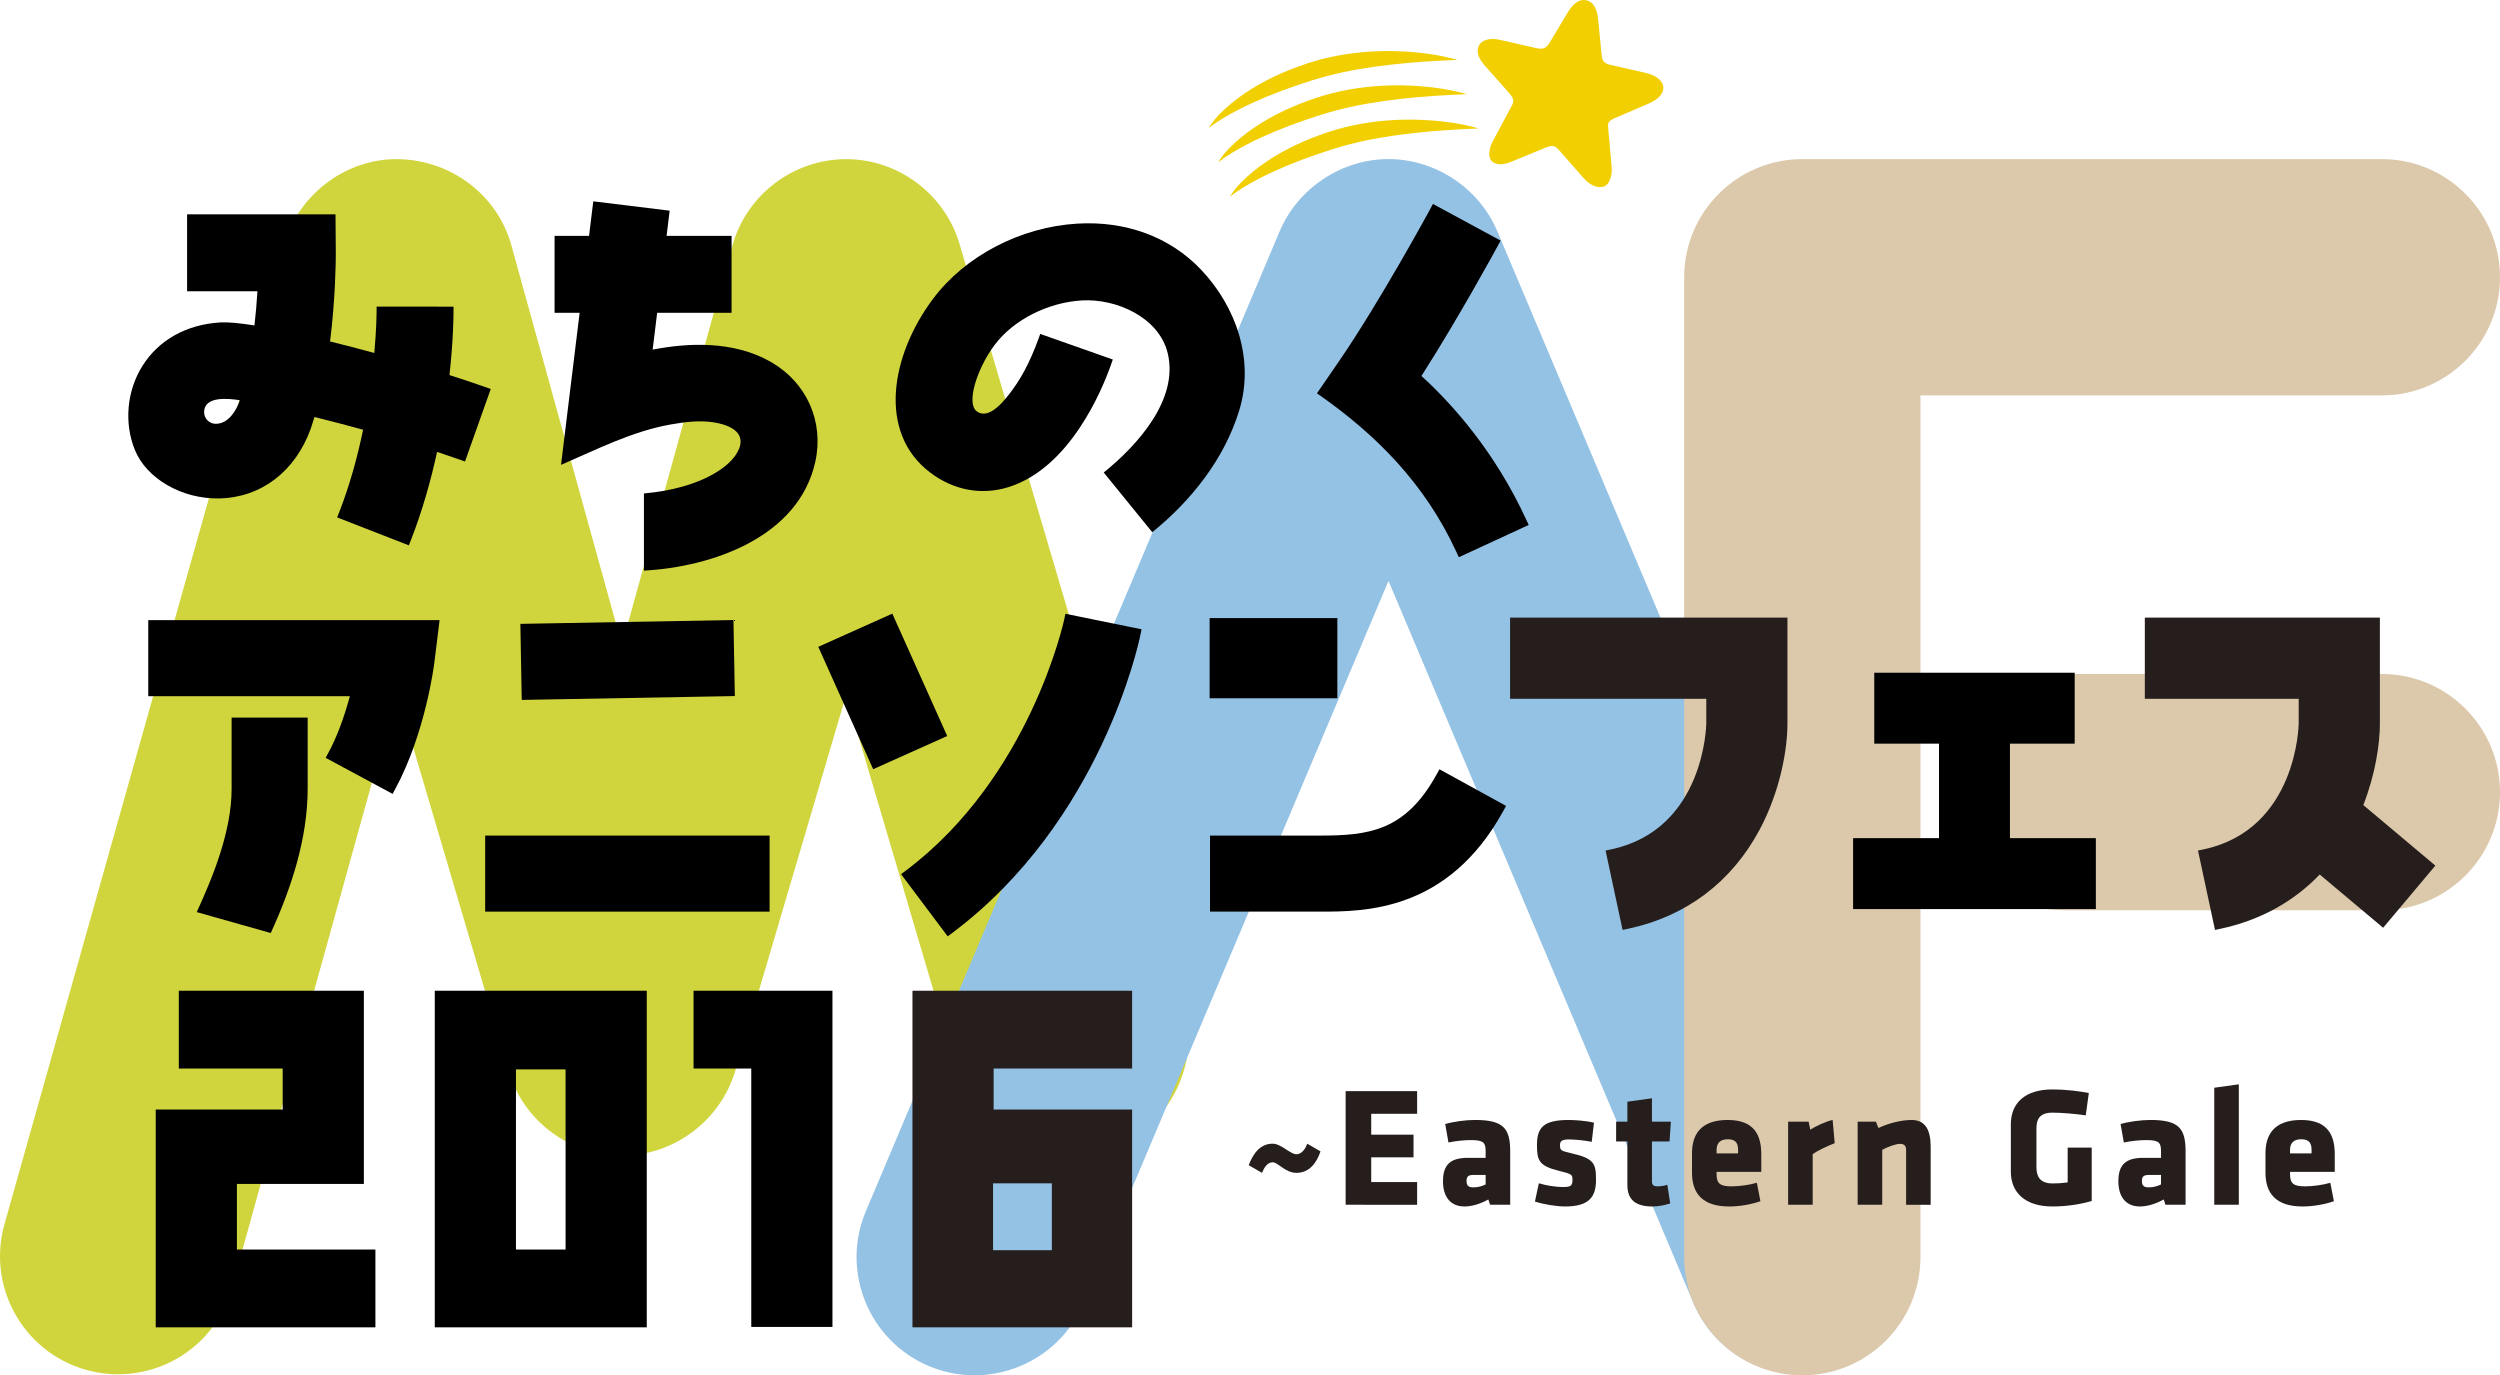 <!-- Generator: Adobe Illustrator 19.2.0, SVG Export Plug-In  -->
<svg version="1.1"
	 xmlns="http://www.w3.org/2000/svg" xmlns:xlink="http://www.w3.org/1999/xlink" xmlns:a="http://ns.adobe.com/AdobeSVGViewerExtensions/3.0/"
	 x="0px" y="0px" width="416.693px" height="229.233px" viewBox="0 0 416.693 229.233"
	 style="enable-background:new 0 0 416.693 229.233;" xml:space="preserve">
<style type="text/css">
	.st0{fill:#F1CF00;}
	.st1{fill:#D1D53D;}
	.st2{fill:#94C2E5;}
	.st3{fill:#DCC8AB;}
	.st4{fill:#251E1C;}
	.st5{fill:none;}
</style>
<defs>
</defs>
<g>
	<g>
		<g>
			<path class="st0" d="M205.001,32.767c0.984-1.621,2.394-2.937,3.837-4.16c1.476-1.191,3.052-2.267,4.712-3.184
				c1.653-0.931,3.375-1.73,5.132-2.428c1.758-0.689,3.544-1.302,5.412-1.766c3.705-0.928,7.501-1.316,11.264-1.293
				c3.762,0.065,7.521,0.444,11.129,1.476c-3.732,0.147-7.393,0.365-11.014,0.783c-3.616,0.404-7.187,0.984-10.65,1.885
				c-1.715,0.449-3.442,1.004-5.154,1.586c-1.71,0.583-3.401,1.217-5.071,1.906c-1.661,0.705-3.322,1.434-4.924,2.291
				C208.06,30.704,206.485,31.628,205.001,32.767z"/>
		</g>
	</g>
	<g>
		<g>
			<path class="st0" d="M203.03,27.053c0.983-1.621,2.393-2.937,3.836-4.161c1.476-1.191,3.051-2.267,4.711-3.184
				c1.653-0.931,3.375-1.73,5.132-2.428c1.759-0.689,3.544-1.302,5.412-1.767c3.705-0.928,7.5-1.316,11.264-1.292
				c3.761,0.064,7.52,0.444,11.128,1.475c-3.732,0.147-7.393,0.365-11.014,0.783c-3.616,0.404-7.187,0.984-10.65,1.885
				c-1.715,0.449-3.442,1.005-5.154,1.586c-1.71,0.584-3.401,1.217-5.071,1.906c-1.661,0.705-3.321,1.434-4.923,2.291
				C206.089,24.99,204.514,25.914,203.03,27.053z"/>
		</g>
	</g>
	<g>
		<g>
			<path class="st0" d="M201.454,21.338c0.983-1.621,2.393-2.937,3.836-4.16c1.476-1.191,3.052-2.267,4.711-3.185
				c1.653-0.931,3.375-1.73,5.132-2.428c1.758-0.689,3.543-1.302,5.411-1.766c3.704-0.928,7.5-1.316,11.263-1.292
				c3.762,0.065,7.52,0.444,11.128,1.476c-3.733,0.147-7.393,0.365-11.014,0.783c-3.616,0.404-7.187,0.984-10.649,1.885
				c-1.715,0.449-3.442,1.004-5.154,1.586c-1.709,0.583-3.4,1.217-5.07,1.906c-1.661,0.705-3.321,1.434-4.923,2.291
				C204.513,19.275,202.938,20.2,201.454,21.338z"/>
		</g>
	</g>
	<g>
		<path class="st0" d="M274.69,17.309l-5.537,2.374c-0.654,0.262-1.022,0.579-1.106,0.947c-0.04,0.174-0.036,0.46,0.011,0.859
			l0.545,6.048c0.069,0.701,0.048,1.301-0.066,1.8c-0.335,1.476-1.132,2.072-2.391,1.786c-0.803-0.182-1.593-0.727-2.369-1.633
			l-3.781-4.316c-0.416-0.483-0.764-0.756-1.046-0.82c-0.305-0.069-0.746,0.014-1.324,0.247l-5.741,2.362
			c-0.91,0.387-1.701,0.505-2.373,0.352c-1.108-0.251-1.496-1.105-1.166-2.559c0.108-0.477,0.31-0.968,0.608-1.471l2.794-5.222
			c0.265-0.465,0.423-0.806,0.473-1.023c0.088-0.391-0.121-0.883-0.625-1.477l-4.227-4.76c-0.866-1.018-1.202-1.95-1.01-2.797
			c0.143-0.629,0.549-1.062,1.219-1.298c0.632-0.268,1.447-0.288,2.446-0.062l6.058,1.374c0.564,0.128,0.999,0.124,1.303-0.013
			c0.301-0.114,0.61-0.421,0.928-0.919l3.039-5.098c0.966-1.539,1.991-2.185,3.077-1.939c1.086,0.246,1.732,1.272,1.94,3.076
			l0.575,5.918c0.045,0.604,0.179,1.022,0.4,1.255c0.199,0.228,0.57,0.403,1.113,0.526l5.764,1.308
			c1.086,0.246,1.877,0.631,2.375,1.155c0.546,0.512,0.747,1.083,0.605,1.712C276.993,15.913,276.156,16.682,274.69,17.309z"/>
	</g>
</g>
<g>
	<path class="st1" d="M197.309,167.358c0,0-37.381-126.719-37.381-126.72c-2.459-8.308-10.225-14.112-18.885-14.112
		c-8.686,0-16.452,5.805-18.893,14.136c0,0-16.13,58.343-18.488,66.87C99.188,91.351,85.173,40.659,85.168,40.64
		c-2.399-8.157-9.835-13.827-18.503-14.108c-8.678-0.282-16.777,5.635-19.256,14.062L39.651,67.61l-4.1,12.831L0.827,203.759
		c-1.5,5.041-0.947,10.364,1.556,14.99c2.504,4.625,6.659,7.998,11.701,9.498c10.407,3.096,21.392-2.851,24.489-13.257
		c0,0,25.146-91.128,27.627-99.464c4.472,15.161,18.575,62.969,18.575,62.969c2.428,8.325,10.196,14.13,18.886,14.117
		c8.633,0.013,16.4-5.788,18.888-14.113c0,0,16.147-54.736,18.494-62.695c2.348,7.958,18.495,62.695,18.495,62.695
		c3.072,10.414,14.043,16.388,24.457,13.316c5.045-1.487,9.208-4.851,11.723-9.471c1.595-2.931,2.406-6.143,2.406-9.388
		C198.123,171.085,197.853,169.203,197.309,167.358"/>
	<path class="st2" d="M318.543,201.881L249.57,38.552c-3.031-7.2-10.322-12.037-18.14-12.037c-7.806,0-15.095,4.837-18.14,12.036
		l-68.973,163.33c-4.223,10.002,0.478,21.576,10.479,25.801c10.002,4.223,21.576-0.478,25.801-10.481
		c0,0,48.366-114.529,50.834-120.376c2.468,5.846,50.835,120.376,50.835,120.376c4.224,10.003,15.797,14.563,25.801,10.339
		c4.845-2.046,8.463-5.715,10.442-10.589c0.972-2.393,1.457-4.903,1.457-7.411C319.964,206.944,319.584,204.348,318.543,201.881z"/>
	<path class="st3" d="M416.693,46.211c0-10.858-8.833-19.691-19.691-19.691h-96.598c-10.858,0-19.69,8.833-19.69,19.691v163.332
		c0,10.858,8.832,19.691,19.69,19.691c10.858,0,19.691-8.833,19.691-19.691c0,0,0-140.877,0-143.641c2.718,0,76.907,0,76.907,0
		C407.86,65.901,416.693,57.068,416.693,46.211z M397.002,112.337h-52.968c-10.858,0-19.691,8.833-19.691,19.691
		c0,10.858,8.833,19.691,19.691,19.691h52.968c10.858,0,19.691-8.833,19.691-19.691C416.693,121.17,407.86,112.337,397.002,112.337z
		"/>
	<g>
		<path class="st4" d="M212.139,193.727c-0.938,0-1.451,0.938-1.792,1.763l-2.218-1.28c0.854-2.19,2.048-3.584,4.009-3.584
			c1.394,0,2.93,1.764,3.953,1.764c0.911,0,1.535-0.996,1.791-1.764l2.218,1.281c-0.653,1.932-1.876,3.583-4.009,3.583
			C214.216,195.49,213.021,193.727,212.139,193.727z"/>
		<path class="st4" d="M224.286,200.807v-18.939h11.915v3.782h-7.65v3.469h7.052v3.782h-7.052v4.124h7.65v3.782H224.286z"/>
		<path class="st4" d="M248.361,200.807l-0.285-0.882c-1.591,0.882-3.014,1.167-3.953,1.167c-2.559,0-3.61-1.85-3.61-4.21
			c0-2.787,1.279-3.896,4.122-3.896h2.987v-1.053c0-1.422-0.256-1.905-2.445-1.905c-1.223,0-2.446,0.142-3.755,0.398l-0.54-3.071
			c1.309-0.397,3.384-0.683,4.976-0.683c4.806,0,5.858,1.451,5.858,5.29v8.844H248.361z M247.622,195.831h-1.961
			c-0.883,0-1.223,0.227-1.223,0.995c0,0.767,0.313,1.08,1.109,1.08c0.854,0,1.451-0.198,2.076-0.484V195.831z"/>
		<path class="st4" d="M260.871,201.093c-1.507,0-3.668-0.371-5.034-0.826l0.654-3.042c1.137,0.341,2.644,0.625,4.179,0.625
			c1.223,0,1.423-0.341,1.423-1.165c0-0.883-0.028-0.996-2.246-1.536c-3.356-0.825-3.669-1.734-3.669-4.323
			c0-2.93,1.138-4.152,5.29-4.152c1.053,0,2.986,0.143,4.208,0.455l-0.369,3.185c-1.223-0.227-2.73-0.397-3.811-0.397
			c-1.194,0-1.479,0.313-1.479,0.937c0,0.854,0.114,0.967,1.763,1.337c3.953,0.882,4.238,1.734,4.238,4.494
			C266.018,199.527,264.824,201.093,260.871,201.093z"/>
		<path class="st4" d="M275.429,201.093c-2.646,0-4.181-0.996-4.181-3.556v-7.281h-1.877v-3.298h1.877v-3.329l4.095-0.569v3.898
			h3.157l-0.227,3.298h-2.93v6.712c0,0.569,0.342,0.768,0.854,0.768c0.455,0,1.109-0.057,1.706-0.256l0.484,3.1
			C277.476,200.893,276.366,201.093,275.429,201.093z"/>
		<path class="st4" d="M286.115,195.319v0.398c0,1.591,0.625,2.019,2.502,2.019c1.28,0,2.986-0.227,4.208-0.597l0.597,3.071
			c-1.251,0.455-3.27,0.883-5.204,0.883c-4.493,0-6.2-2.22-6.2-5.632v-3.241c0-2.987,1.337-5.546,5.944-5.546
			c4.607,0,5.603,2.729,5.603,5.744v2.901H286.115z M289.698,191.651c0-0.967-0.284-1.763-1.707-1.763
			c-1.421,0-1.876,0.796-1.876,1.763v0.597h3.583V191.651z"/>
		<path class="st4" d="M302.133,192.361v8.446h-4.095v-13.848h3.413l0.284,1.336c0.854-0.569,2.616-1.393,3.726-1.622l0.341,3.868
			C304.579,191.024,303.016,191.736,302.133,192.361z"/>
		<path class="st4" d="M317.703,200.807v-9.157c0-0.626-0.284-0.996-0.995-0.996c-0.739,0-2.104,0.513-2.986,0.996v9.157h-4.095
			v-13.848h3.042l0.427,1.051c1.706-0.823,3.925-1.336,5.516-1.336c2.361,0,3.186,1.763,3.186,4.437v9.697H317.703z"/>
		<path class="st4" d="M342.102,201.093c-4.607,0-6.939-2.361-6.939-5.803v-7.906c0-3.498,2.331-5.801,6.939-5.801
			c2.191,0,4.436,0.285,6.057,0.597l-0.512,3.726c-1.65-0.256-4.18-0.454-5.545-0.454c-2.133,0-2.673,1.108-2.673,2.587v6.513
			c0,1.479,0.54,2.701,2.673,2.701c0.853,0,1.422-0.028,2.531-0.171v-5.801h4.009v8.901
			C346.567,200.778,344.293,201.093,342.102,201.093z"/>
		<path class="st4" d="M360.932,200.807l-0.284-0.882c-1.593,0.882-3.016,1.167-3.953,1.167c-2.561,0-3.612-1.85-3.612-4.21
			c0-2.787,1.28-3.896,4.124-3.896h2.986v-1.053c0-1.422-0.256-1.905-2.446-1.905c-1.223,0-2.446,0.142-3.754,0.398l-0.541-3.071
			c1.309-0.397,3.385-0.683,4.977-0.683c4.806,0,5.858,1.451,5.858,5.29v8.844H360.932z M360.192,195.831h-1.962
			c-0.882,0-1.223,0.227-1.223,0.995c0,0.767,0.312,1.08,1.109,1.08c0.854,0,1.45-0.198,2.076-0.484V195.831z"/>
		<path class="st4" d="M369.065,200.807V181.3l4.095-0.57v20.077H369.065z"/>
		<path class="st4" d="M381.698,195.319v0.398c0,1.591,0.626,2.019,2.504,2.019c1.279,0,2.986-0.227,4.208-0.597l0.597,3.071
			c-1.252,0.455-3.27,0.883-5.204,0.883c-4.493,0-6.199-2.22-6.199-5.632v-3.241c0-2.987,1.336-5.546,5.943-5.546
			c4.606,0,5.603,2.729,5.603,5.744v2.901H381.698z M385.282,191.651c0-0.967-0.285-1.763-1.706-1.763
			c-1.422,0-1.878,0.796-1.878,1.763v0.597h3.584V191.651z"/>
	</g>
	<path class="st4" d="M393.911,134.189c1.998-5.115,2.761-10.151,2.761-13.584v-17.666h-39.179v13.531c0,0,23.81,0,25.647,0
		c0,1.292,0,4.136,0,4.136c-0.001,0.173-0.272,17.626-15.812,20.956l-0.972,0.208l2.835,13.231l0.973-0.208
		c6.533-1.401,12.109-4.48,16.48-9.034l10.571,8.879l8.704-10.361L393.911,134.189z"/>
	<g>
		<path class="st5" d="M39.977,66.708c-1.777-0.275-5.952-0.785-5.952,1.996c0,1.069,0.866,1.934,1.934,1.934
			C38.064,70.638,39.401,68.434,39.977,66.708z"/>
		<rect x="86.422" y="178.243" class="st5" width="8.27" height="30.028"/>
		<path d="M39.488,197.339c1.806,0,21.159,0,21.159,0v-32.204H29.805v12.968c0,0,15.545,0,17.312,0v6.831c-1.806,0-21.16,0-21.16,0
			v36.306h36.614v-12.968c0,0-21.262,0-23.083,0V197.339z"/>
		<path d="M24.711,103.365v12.676c0,0,31.19,0,33.6,0c-0.976,3.63-2.164,6.805-3.561,9.399l-0.471,0.875l11.161,6.009l0.471-0.875
			c4.981-9.252,6.422-20.496,6.481-20.97c0-0.001,0.877-7.115,0.877-7.115H24.711z"/>
		<path d="M51.808,71.418c0,0,0.343-1.074,0.61-1.913c2.699,0.669,5.427,1.384,8.101,2.121c-0.906,4.395-2.175,9.114-3.959,13.69
			l-0.361,0.926l11.949,4.658l0.361-0.926c1.923-4.933,3.322-9.95,4.343-14.652c1.307,0.429,2.554,0.853,3.719,1.267l0.937,0.333
			l4.289-12.086l-0.937-0.333c-1.791-0.635-3.798-1.305-5.939-1.986c0.653-5.988,0.672-10.051,0.672-10.413V51.11l-12.823-0.006
			l-0.001,0.994c0,0.066-0.016,2.671-0.379,6.733c-2.486-0.678-4.972-1.326-7.377-1.92c0.901-7.136,0.957-13.357,0.957-14.57
			l-0.047-6.619h-24.74v12.824c0,0,9.961,0,11.726,0c-0.122,1.963-0.288,3.866-0.497,5.696c-2.522-0.4-4.451-0.575-5.689-0.501
			c-5.63,0.337-10.234,2.899-12.963,7.215c-2.614,4.134-3.11,9.499-1.295,14.002c1.944,4.821,7.853,8.235,14.049,8.118
			C43.51,82.946,49.227,78.587,51.808,71.418z M34.024,68.704c0-2.781,4.175-2.271,5.952-1.996
			c-0.575,1.727-1.912,3.931-4.018,3.931C34.89,70.638,34.024,69.773,34.024,68.704z"/>
		<path d="M51.28,131.479v-11.87H38.604v11.87c0,6.928-2.972,14.368-5.812,20.549l12.337,3.487
			C48.546,148.072,51.28,139.756,51.28,131.479"/>
		<rect x="80.867" y="139.273" width="47.407" height="12.675"/>
		<path d="M242.737,91.971l0.417,0.903l11.644-5.375l-0.417-0.903c-5.235-11.341-12.26-19.187-17.459-23.931
			c6.287-9.836,12.459-21.197,12.724-21.687l0.474-0.874l-11.279-6.109l-0.473,0.878c-0.081,0.15-8.379,15.433-15.247,25.423
			l-3.619,5.262C229.485,72.484,237.535,80.699,242.737,91.971"/>
		<path d="M93.509,77.482c5.966-2.567,11.863-5.602,18.308-6.738c2.332-0.411,4.751-0.715,7.111-0.353
			c1.973,0.302,5.005,1.24,4.444,3.799c-0.719,3.283-6.383,7.204-16.044,8.057v12.862c11.37-0.614,25.811-5.567,28.572-18.176
			c1.462-6.68-1.456-13.204-7.434-16.62c-6.28-3.589-13.916-3.164-19.685-2.037c0.088-0.718,0.383-3.13,0.751-6.137h12.405V39.314
			h-10.834c0.305-2.489,0.514-4.198,0.514-4.198l-12.73-1.559l-0.705,5.757h-5.747v12.824h4.177L93.509,77.482"/>
		<rect x="86.81" y="103.665" transform="matrix(1 -0.018 0.018 1 -1.943 1.88)" width="35.52" height="12.676"/>
		<polygon points="335.01,123.949 345.804,123.949 345.804,112.129 312.396,112.129 312.396,123.949 323.189,123.949 323.189,139.7 
			308.87,139.7 308.87,151.521 349.33,151.521 349.33,139.7 335.01,139.7 		"/>
		<path d="M239.443,129.091c-5.199,9.451-11.342,10.182-19.454,10.182h-18.307v12.675h18.307c7.461,0,21.347,0,30.56-16.749
			l0.48-0.871l-11.107-6.108L239.443,129.091z"/>
		<path d="M72.469,221.239H107.8v-56.104H72.469V221.239z M85.999,178.243h8.27v30.028h-8.27V178.243z"/>
		<rect x="201.617" y="103.021" width="21.29" height="13.364"/>
		<path d="M115.602,178.102c0,0,8.019,0,9.618,0c0,1.896,0,43.067,0,43.067h13.531v-56.035h-23.149V178.102z"/>
		<rect x="140.447" y="104.12" transform="matrix(0.912 -0.409 0.409 0.912 -34.284 70.297)" width="13.531" height="22.367"/>
		<path d="M200.119,44.876c-5.151-5.389-12.456-8.089-20.571-7.603c-9.457,0.567-18.667,5.371-24.035,12.537
			c-6.984,9.326-9.367,22.282-0.411,29.001c3.867,2.9,8.439,3.757,12.877,2.413c10.374-3.141,15.765-16.379,17.17-20.362
			l0.331-0.938l-12.093-4.268c-1.168,3.315-2.577,6.541-4.68,9.38c-1.086,1.466-3.788,5.105-5.91,3.515
			c-1.826-1.371,0.112-7.225,2.98-11.054c3.122-4.167,8.829-7.081,14.539-7.423c5.69-0.34,12.837,2.777,14.308,8.769
			c1.912,7.786-5.157,15.483-10.657,19.911l8.087,9.953c6.519-5.279,12.026-12.208,14.501-20.314
			C209.127,59.982,206.053,51.084,200.119,44.876"/>
		<path d="M177.376,103.27c-0.055,0.261-5.699,26.317-26.395,41.84l-0.795,0.596l7.775,10.365l0.795-0.597
			c24.76-18.569,31.059-48.352,31.316-49.61l0.198-0.973l-12.691-2.59L177.376,103.27z"/>
	</g>
	<path class="st4" d="M251.696,116.469c0,0,30.832,0,32.701,0c0,1.292,0,4.136,0,4.136c-0.001,0.173-0.273,17.626-15.813,20.956
		l-0.972,0.208l2.835,13.231l0.973-0.208c9.632-2.065,17.191-7.766,21.859-16.488c3.427-6.403,4.647-13.342,4.647-17.699v-17.666
		h-46.231V116.469z"/>
	<path class="st4" d="M188.7,178.102v-12.968c-7.156,0-29.461,0-36.614,0c0,24.916,0,31.804,0,56.104c8.634,0,29.291,0,36.614,0
		c0-8.372,0-29.853,0-36.306c-9.486,0-13.643,0-23.083,0v-6.831H188.7z M165.521,197.229c0.818,0,5.22,0,9.799,0v11.152
		c-4.693,0-9.02,0-9.799,0V197.229z"/>
</g>
</svg>